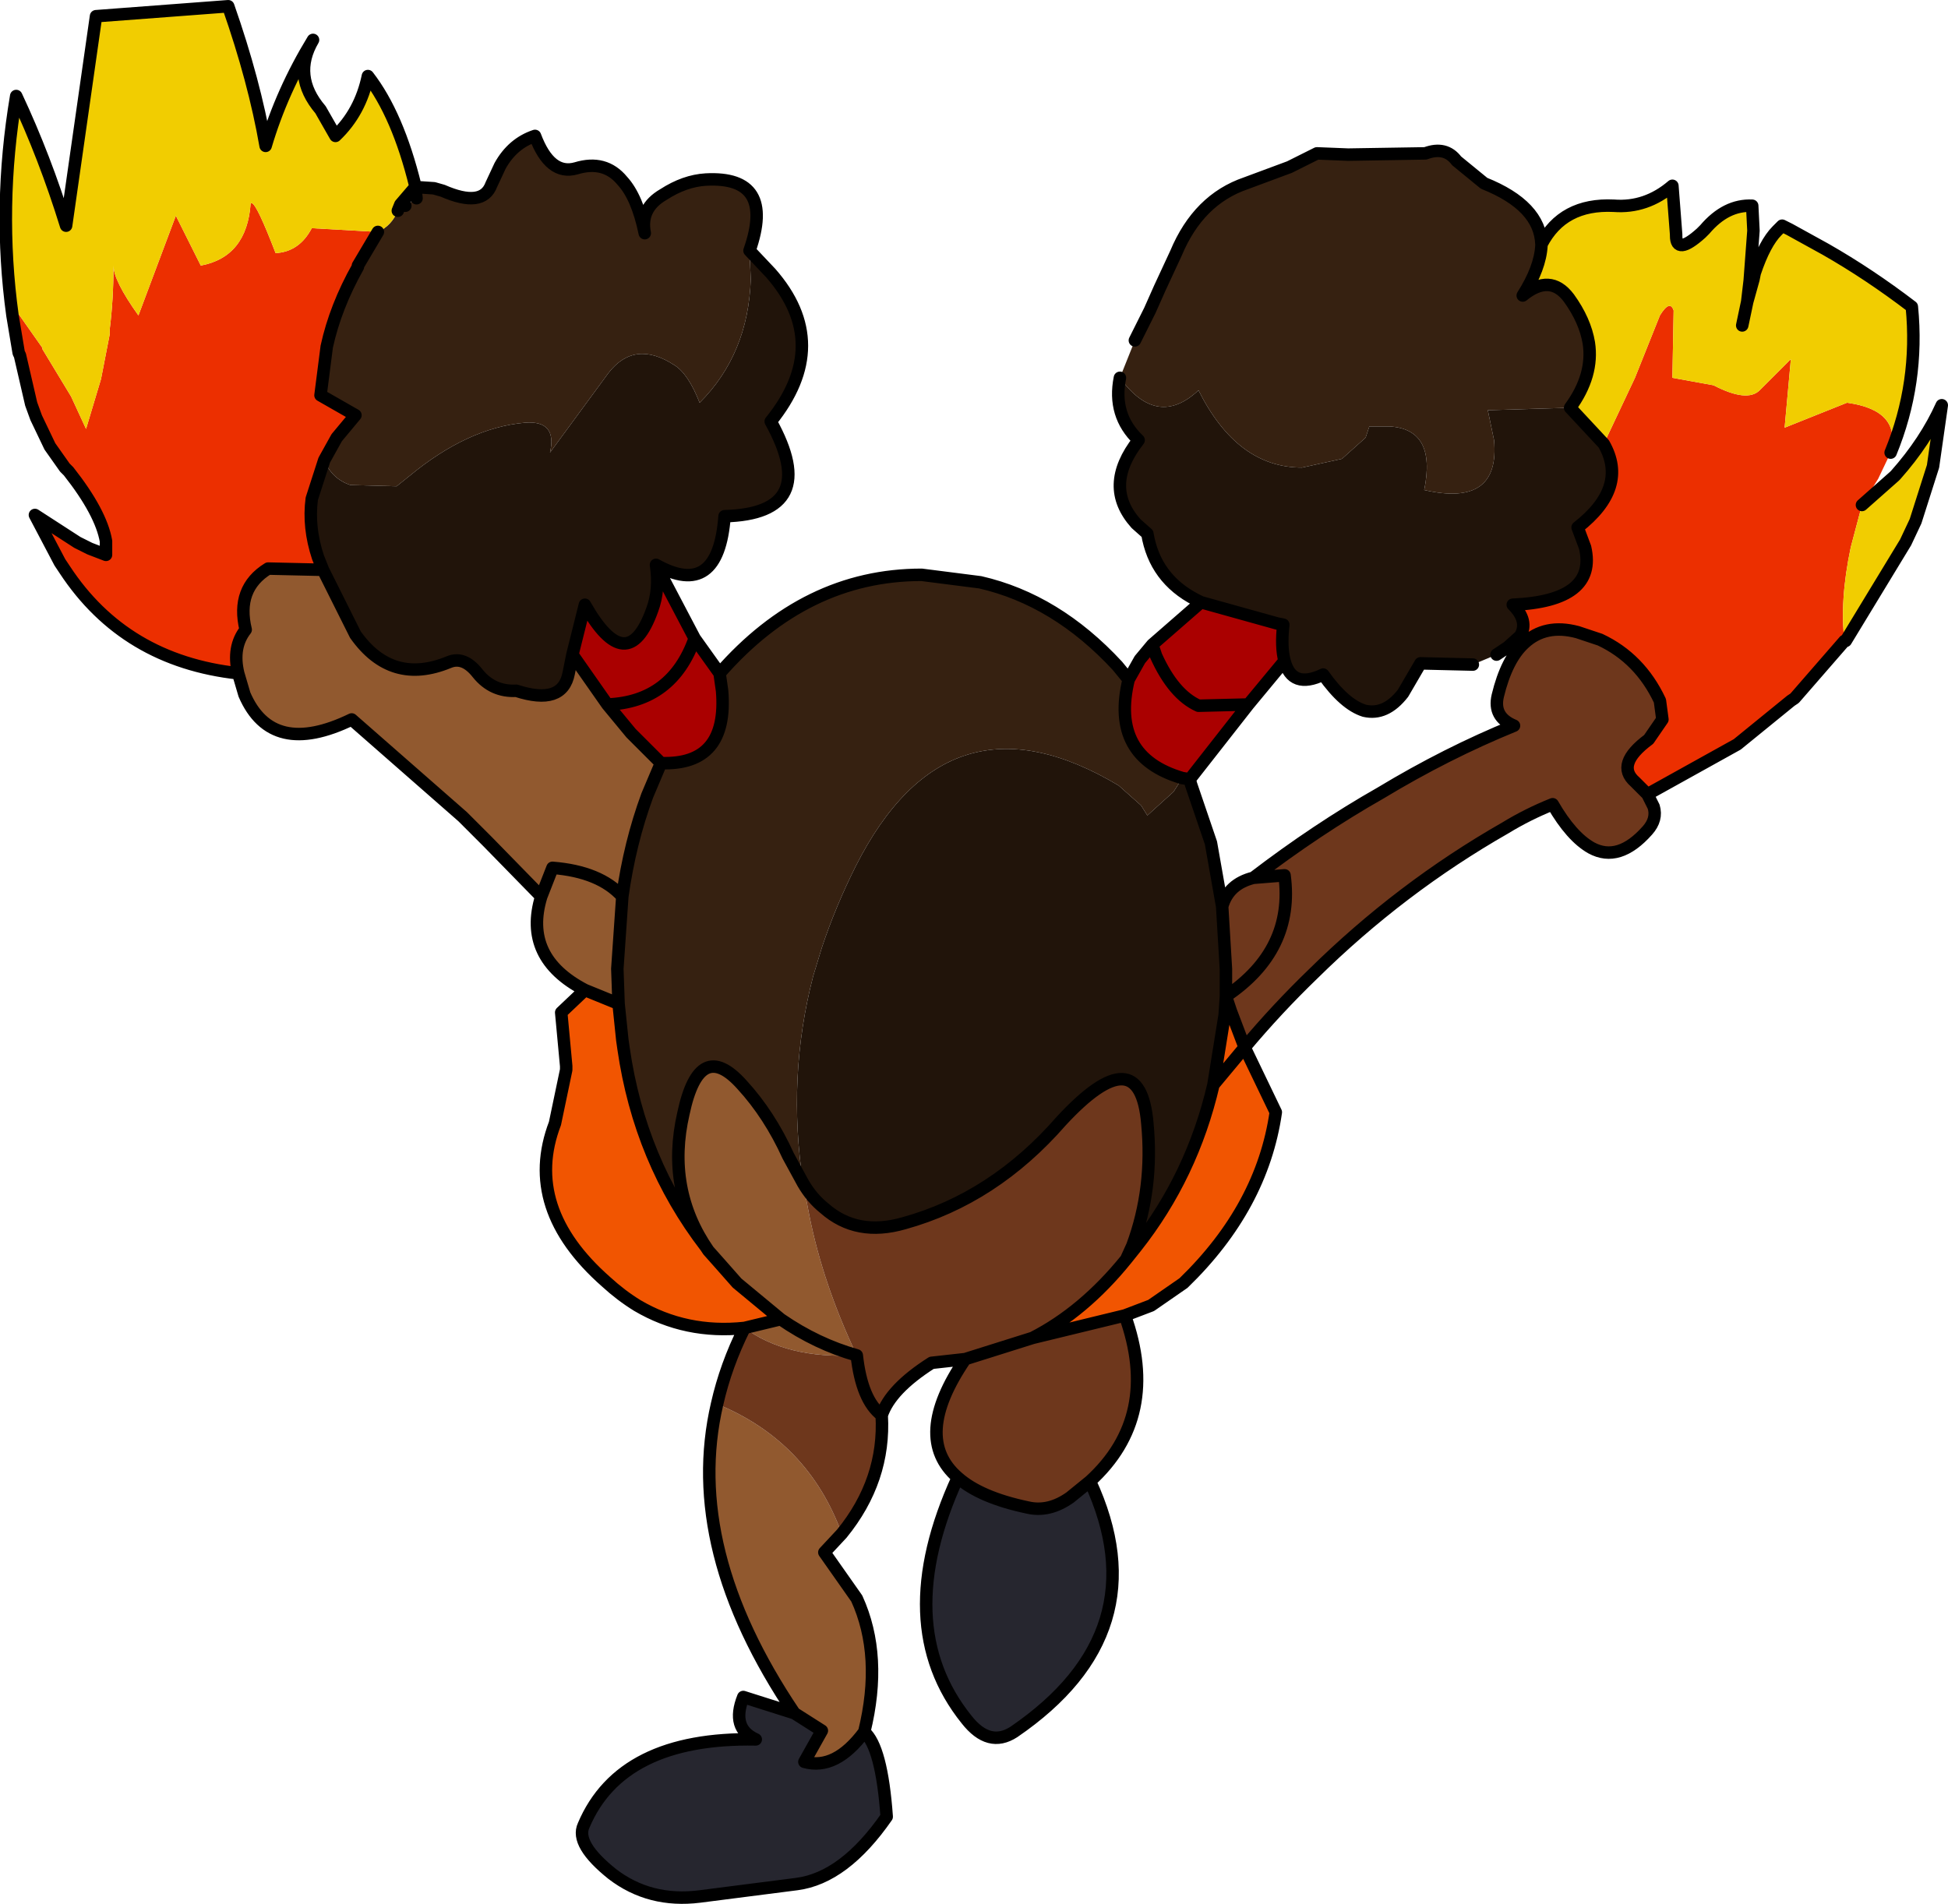<?xml version="1.0" encoding="UTF-8" standalone="no"?>
<svg xmlns:xlink="http://www.w3.org/1999/xlink" height="76.35px" width="78.1px" xmlns="http://www.w3.org/2000/svg">
  <g transform="matrix(1.0, 0.0, 0.0, 1.0, 15.05, -7.35)">
    <path d="M1.6 14.85 L2.35 14.9 2.7 15.0 Q4.3 15.7 4.65 14.75 L5.0 14.0 Q5.5 13.1 6.4 12.8 7.0 14.4 8.05 14.1 9.2 13.75 9.9 14.6 10.5 15.25 10.8 16.7 10.6 15.7 11.55 15.15 12.4 14.6 13.25 14.55 16.05 14.4 15.0 17.4 L15.05 18.55 Q14.95 21.55 13.0 23.5 12.55 22.35 12.0 22.0 10.4 20.95 9.35 22.3 L7.0 25.5 Q7.3 24.2 6.0 24.3 3.7 24.5 1.35 26.45 L0.85 26.85 -1.0 26.8 Q-1.75 26.55 -2.05 25.8 L-1.55 24.9 -0.8 24.0 -2.2 23.2 -1.95 21.25 Q-1.6 19.65 -0.7 18.05 L-0.7 18.0 0.1 16.65 Q0.65 16.4 0.9 15.8 L1.0 15.55 1.2 15.6 1.65 15.3 1.6 14.85 M13.8 34.35 Q17.25 30.4 21.9 30.4 L24.25 30.7 Q27.3 31.4 29.75 34.05 L30.2 34.6 Q29.45 37.7 32.35 38.55 L32.0 39.1 30.95 40.05 30.7 39.65 29.8 38.85 Q22.95 34.75 19.25 42.1 18.45 43.7 17.9 45.35 L17.55 46.5 Q16.5 50.55 17.15 54.8 L16.55 53.7 Q15.8 52.05 14.7 50.85 13.0 48.95 12.35 52.0 11.65 55.05 13.35 57.5 L13.25 57.35 Q10.6 53.9 9.95 49.4 L9.9 49.05 9.75 47.6 9.7 46.2 9.9 43.3 Q10.2 41.15 10.9 39.25 L11.45 37.95 Q14.15 38.05 13.9 35.05 L13.8 34.35 M29.85 22.5 L30.45 21.0 31.05 19.8 31.45 18.9 32.1 17.5 Q33.0 15.35 34.9 14.7 L36.65 14.05 37.75 13.5 39.0 13.55 42.1 13.5 Q42.9 13.2 43.35 13.8 L44.45 14.7 Q46.7 15.6 46.75 17.15 L46.75 17.2 Q46.7 18.1 46.0 19.2 47.1 18.3 47.85 19.3 48.5 20.2 48.65 21.1 48.85 22.4 47.9 23.7 L44.6 23.8 44.85 25.0 Q45.1 27.7 42.05 27.0 42.55 24.55 40.65 24.45 L39.85 24.45 39.7 24.9 38.75 25.75 37.15 26.1 Q34.55 26.1 33.0 23.0 31.35 24.55 29.85 22.5 M30.5 57.35 L30.1 57.85 30.35 57.3 30.5 57.35" fill="#362111" fill-rule="evenodd" stroke="none"/>
    <path d="M18.7 68.85 L18.0 69.6 19.3 71.45 Q20.35 73.75 19.6 76.8 18.45 78.35 17.2 78.0 L17.9 76.75 16.8 76.05 Q12.35 69.45 13.7 63.65 17.35 65.15 18.7 68.85 M8.4 47.05 Q5.9 45.75 6.65 43.3 L4.5 41.1 3.5 40.1 -0.95 36.2 Q-4.15 37.75 -5.25 35.2 L-5.5 34.35 Q-5.75 33.3 -5.2 32.6 -5.6 30.95 -4.3 30.15 L-2.1 30.2 -0.8 32.8 Q0.65 34.85 2.95 33.9 3.55 33.65 4.1 34.35 4.7 35.1 5.65 35.05 7.5 35.65 7.75 34.35 L7.9 33.6 9.3 35.6 10.25 36.75 11.45 37.95 10.9 39.25 Q10.2 41.15 9.9 43.3 L9.7 46.2 9.75 47.6 8.4 47.05 M13.35 57.5 Q11.65 55.05 12.35 52.0 13.0 48.95 14.7 50.85 15.8 52.05 16.55 53.7 L17.15 54.8 17.4 56.1 Q17.95 58.85 19.3 61.7 17.7 61.25 16.25 60.25 17.7 61.25 19.3 61.7 16.5 61.85 14.8 60.6 L16.25 60.25 14.5 58.8 13.75 57.95 13.35 57.5 M6.65 43.3 L7.1 42.15 Q9.0 42.3 9.9 43.3 9.0 42.3 7.1 42.15 L6.65 43.3" fill="#91592f" fill-rule="evenodd" stroke="none"/>
    <path d="M34.85 49.35 L36.1 51.95 Q35.55 55.75 32.4 58.8 L31.1 59.7 30.05 60.1 26.35 61.0 Q28.4 59.95 30.1 57.85 L30.5 57.35 Q32.75 54.5 33.6 50.85 L34.85 49.35 33.6 50.85 34.05 48.05 34.1 47.3 34.3 47.9 34.85 49.35 M14.8 60.6 Q12.45 60.85 10.5 59.7 9.85 59.3 9.25 58.75 5.9 55.8 7.2 52.4 L7.65 50.25 7.65 50.1 7.45 47.95 8.4 47.05 9.75 47.6 9.9 49.05 9.95 49.4 Q10.6 53.9 13.25 57.35 L13.35 57.5 13.75 57.95 14.5 58.8 16.25 60.25 14.8 60.6" fill="#f15501" fill-rule="evenodd" stroke="none"/>
    <path d="M28.65 66.75 Q31.45 72.8 25.6 76.8 24.6 77.45 23.7 76.3 20.65 72.5 23.35 66.6 24.25 67.4 26.15 67.8 27.0 68.0 27.85 67.4 L28.65 66.75 M19.6 76.8 Q20.3 77.4 20.5 80.2 18.8 82.65 16.9 82.9 L13.0 83.4 Q11.0 83.65 9.5 82.5 8.0 81.3 8.35 80.55 9.85 77.0 15.25 77.1 14.25 76.65 14.75 75.4 L16.8 76.05 17.9 76.75 17.2 78.0 Q18.45 78.35 19.6 76.8" fill="#26262f" fill-rule="evenodd" stroke="none"/>
    <path d="M60.75 25.5 L60.25 26.55 59.6 27.6 59.15 29.3 Q58.7 31.45 58.9 33.05 L58.95 33.05 58.9 33.05 56.9 35.35 56.75 35.45 54.6 37.2 51.0 39.2 50.5 38.7 Q49.7 38.0 51.05 37.0 L51.6 36.2 51.5 35.45 Q50.7 33.75 49.1 33.0 L48.2 32.7 Q46.9 32.35 46.05 33.15 L45.9 32.85 Q46.25 32.25 45.6 31.6 49.0 31.45 48.5 29.3 L48.2 28.5 Q50.25 26.9 49.25 25.15 L50.5 22.5 51.5 20.0 Q51.9 19.35 52.05 19.8 L52.0 22.5 53.65 22.8 Q55.0 23.5 55.5 23.0 L56.75 21.75 56.5 24.5 59.0 23.5 Q61.2 23.8 60.75 25.5 M-5.5 34.35 Q-10.05 33.85 -12.45 30.2 L-12.65 29.9 -13.65 28.0 -11.95 29.1 -11.45 29.35 -10.8 29.6 -10.8 29.05 Q-11.0 27.9 -12.3 26.25 L-12.45 26.1 -13.05 25.25 -13.6 24.1 -13.8 23.55 -14.25 21.6 -14.3 21.5 -14.55 20.0 -14.3 19.95 -13.35 21.3 -13.35 21.35 -12.2 23.25 -11.6 24.55 -11.0 22.55 -10.65 20.75 -10.65 20.55 Q-10.5 19.35 -10.5 18.0 -10.5 18.6 -9.5 20.0 L-8.0 16.0 -7.0 18.0 Q-5.15 17.65 -5.0 15.5 L-4.95 15.5 Q-4.75 15.55 -4.0 17.5 -3.05 17.45 -2.55 16.5 L0.1 16.65 -0.7 18.0 -0.7 18.05 Q-1.6 19.65 -1.95 21.25 L-2.2 23.2 -0.8 24.0 -1.55 24.9 -2.05 25.8 -2.55 27.35 Q-2.7 28.5 -2.3 29.7 L-2.1 30.2 -4.3 30.15 Q-5.6 30.95 -5.2 32.6 -5.75 33.3 -5.5 34.35" fill="#ec2f00" fill-rule="evenodd" stroke="none"/>
    <path d="M11.25 30.0 L12.8 32.95 13.8 34.35 13.9 35.05 Q14.15 38.05 11.45 37.95 L10.25 36.75 9.3 35.6 7.9 33.6 8.4 31.6 Q10.1 34.6 11.1 31.8 11.4 31.0 11.25 30.0 M30.2 34.6 L30.65 33.8 31.15 33.2 33.1 31.5 36.15 32.35 36.4 32.4 Q36.3 33.3 36.45 33.85 L35.0 35.6 32.65 38.6 32.35 38.55 Q29.45 37.7 30.2 34.6 M12.8 32.95 Q11.9 35.5 9.3 35.6 11.9 35.5 12.8 32.95 M35.0 35.6 L33.0 35.65 Q32.0 35.2 31.3 33.65 L31.15 33.2 31.3 33.65 Q32.0 35.2 33.0 35.65 L35.0 35.6" fill="#aa0000" fill-rule="evenodd" stroke="none"/>
    <path d="M46.75 17.15 Q47.6 15.5 49.65 15.6 50.95 15.7 52.0 14.8 L52.15 16.75 52.15 16.8 Q52.15 17.6 53.15 16.7 L53.3 16.55 Q54.15 15.55 55.2 15.6 L55.25 16.6 55.1 18.6 55.0 19.45 55.25 18.55 55.3 18.3 Q55.7 17.1 56.2 16.6 L56.4 16.4 56.7 16.55 58.15 17.35 Q59.9 18.35 61.6 19.65 61.9 22.7 60.75 25.5 61.2 23.8 59.0 23.5 L56.5 24.5 56.75 21.75 55.5 23.0 Q55.0 23.5 53.65 22.8 L52.0 22.5 52.05 19.8 Q51.9 19.35 51.5 20.0 L50.5 22.5 49.25 25.15 47.9 23.7 Q48.85 22.4 48.65 21.1 48.5 20.2 47.85 19.3 47.1 18.3 46.0 19.2 46.7 18.1 46.75 17.2 L46.75 17.15 M59.6 27.6 L60.9 26.45 60.95 26.4 Q62.15 25.05 62.8 23.6 L62.45 26.05 61.75 28.25 61.35 29.1 58.95 33.05 58.9 33.05 Q58.7 31.45 59.15 29.3 L59.6 27.6 M-14.55 20.0 Q-15.15 15.65 -14.4 11.2 -13.25 13.65 -12.4 16.4 L-11.2 8.0 -5.9 7.6 Q-4.85 10.6 -4.4 13.2 -3.75 11.0 -2.5 8.95 -3.35 10.4 -2.2 11.75 L-1.6 12.8 Q-0.6 11.85 -0.3 10.4 0.9 11.95 1.6 14.8 L1.6 14.85 1.0 15.55 0.9 15.8 Q0.65 16.4 0.1 16.65 L-2.55 16.5 Q-3.05 17.45 -4.0 17.5 -4.75 15.55 -4.95 15.5 L-5.0 15.5 Q-5.15 17.65 -7.0 18.0 L-8.0 16.0 -9.5 20.0 Q-10.5 18.6 -10.5 18.0 -10.5 19.35 -10.65 20.55 L-10.65 20.75 -11.0 22.55 -11.6 24.55 -12.2 23.25 -13.35 21.35 -13.35 21.3 -14.3 19.95 -14.55 20.0 M54.8 20.4 L55.0 19.45 54.8 20.4" fill="#f1cd01" fill-rule="evenodd" stroke="none"/>
    <path d="M15.0 17.4 L15.85 18.3 Q18.35 21.15 15.85 24.25 17.9 27.95 14.0 28.05 13.75 31.4 11.25 30.0 11.4 31.0 11.1 31.8 10.1 34.6 8.4 31.6 L7.9 33.6 7.75 34.35 Q7.5 35.65 5.65 35.05 4.7 35.1 4.1 34.35 3.55 33.65 2.95 33.9 0.65 34.85 -0.8 32.8 L-2.1 30.2 -2.3 29.7 Q-2.7 28.5 -2.55 27.35 L-2.05 25.8 Q-1.75 26.55 -1.0 26.8 L0.85 26.85 1.35 26.45 Q3.7 24.5 6.0 24.3 7.3 24.2 7.0 25.5 L9.35 22.3 Q10.4 20.95 12.0 22.0 12.55 22.35 13.0 23.5 14.95 21.55 15.05 18.55 L15.0 17.4 M33.1 31.5 L32.9 31.4 Q31.25 30.55 30.95 28.75 L30.5 28.35 Q29.15 26.85 30.6 25.0 29.55 24.0 29.85 22.5 31.35 24.55 33.0 23.0 34.55 26.1 37.15 26.1 L38.75 25.75 39.7 24.9 39.85 24.45 40.65 24.45 Q42.55 24.55 42.05 27.0 45.1 27.7 44.85 25.0 L44.6 23.8 47.9 23.7 49.25 25.15 Q50.25 26.9 48.2 28.5 L48.5 29.3 Q49.0 31.45 45.6 31.6 46.25 32.25 45.9 32.85 L45.4 33.3 44.95 33.6 44.0 34.0 41.9 33.95 41.2 35.15 Q40.5 36.05 39.65 35.85 38.85 35.6 38.0 34.4 36.75 35.0 36.45 33.85 36.3 33.3 36.4 32.4 L36.15 32.35 33.1 31.5 M33.6 50.85 Q32.75 54.5 30.5 57.35 L30.35 57.3 Q31.2 55.0 30.95 52.4 30.65 48.9 27.5 52.3 24.8 55.4 21.2 56.4 19.3 56.95 18.0 55.8 17.5 55.4 17.15 54.8 16.5 50.55 17.55 46.5 L17.9 45.35 Q18.45 43.7 19.25 42.1 22.95 34.75 29.8 38.85 L30.7 39.65 30.95 40.05 32.0 39.1 32.35 38.55 32.65 38.6 32.7 38.8 33.5 41.15 33.95 43.7 34.1 46.2 34.1 47.3 34.05 48.05 33.6 50.85" fill="#21140a" fill-rule="evenodd" stroke="none"/>
    <path d="M51.0 39.2 L51.25 39.7 Q51.4 40.2 51.0 40.65 49.85 41.95 48.75 41.35 47.95 40.9 47.2 39.6 46.2 40.0 45.3 40.55 41.1 42.95 37.6 46.4 36.15 47.8 34.85 49.35 L34.3 47.9 34.1 47.3 Q36.85 45.45 36.45 42.45 L35.2 42.55 36.45 42.45 Q36.85 45.45 34.1 47.3 L34.1 46.2 33.95 43.7 Q34.2 42.8 35.2 42.55 37.75 40.6 40.3 39.15 42.95 37.55 45.65 36.45 44.8 36.1 45.0 35.25 45.35 33.8 46.05 33.15 46.9 32.35 48.2 32.7 L49.1 33.0 Q50.7 33.75 51.5 35.45 L51.6 36.2 51.05 37.0 Q49.7 38.0 50.5 38.7 L51.0 39.2 M30.05 60.1 Q31.5 64.15 28.65 66.75 L27.85 67.4 Q27.0 68.0 26.15 67.8 24.25 67.4 23.35 66.6 21.5 65.0 23.65 61.85 L22.3 62.0 Q20.65 63.05 20.3 64.1 20.45 66.7 18.7 68.85 17.35 65.15 13.7 63.65 14.05 62.1 14.8 60.6 16.5 61.85 19.3 61.7 17.95 58.85 17.4 56.1 L17.15 54.8 Q17.5 55.4 18.0 55.8 19.3 56.95 21.2 56.4 24.8 55.4 27.5 52.3 30.65 48.9 30.95 52.4 31.2 55.0 30.35 57.3 L30.1 57.85 Q28.4 59.95 26.35 61.0 L30.05 60.1 M23.65 61.85 L26.35 61.0 23.65 61.85 M20.3 64.1 Q19.5 63.5 19.3 61.7 19.5 63.5 20.3 64.1" fill="#6e371c" fill-rule="evenodd" stroke="none"/>
    <path d="M46.75 17.15 Q47.6 15.5 49.65 15.6 50.95 15.7 52.0 14.8 L52.15 16.75 52.15 16.8 Q52.15 17.6 53.15 16.7 L53.3 16.55 Q54.15 15.55 55.2 15.6 L55.25 16.6 55.1 18.6 55.0 19.45 55.25 18.55 55.3 18.3 Q55.7 17.1 56.2 16.6 L56.4 16.4 56.7 16.55 58.15 17.35 Q59.9 18.35 61.6 19.65 61.9 22.7 60.75 25.5 M59.6 27.6 L60.9 26.45 60.95 26.4 Q62.15 25.05 62.8 23.6 L62.45 26.05 61.75 28.25 61.35 29.1 58.95 33.05 M58.9 33.05 L56.9 35.35 56.75 35.45 54.6 37.2 51.0 39.2 51.25 39.7 Q51.4 40.2 51.0 40.65 49.85 41.95 48.75 41.35 47.95 40.9 47.2 39.6 46.2 40.0 45.3 40.55 41.1 42.95 37.6 46.4 36.15 47.8 34.85 49.35 L36.1 51.95 Q35.55 55.75 32.4 58.8 L31.1 59.7 30.05 60.1 Q31.5 64.15 28.65 66.75 31.45 72.8 25.6 76.8 24.6 77.45 23.7 76.3 20.65 72.5 23.35 66.6 21.5 65.0 23.65 61.85 L22.3 62.0 Q20.65 63.05 20.3 64.1 20.45 66.7 18.7 68.85 L18.0 69.6 19.3 71.45 Q20.35 73.75 19.6 76.8 20.3 77.4 20.5 80.2 18.8 82.65 16.9 82.9 L13.0 83.4 Q11.0 83.65 9.5 82.5 8.0 81.3 8.35 80.55 9.85 77.0 15.25 77.1 14.25 76.65 14.75 75.4 L16.8 76.05 Q12.35 69.45 13.7 63.65 14.05 62.1 14.8 60.6 12.45 60.85 10.5 59.7 9.85 59.3 9.25 58.75 5.9 55.8 7.2 52.4 L7.65 50.25 7.65 50.1 7.45 47.95 8.4 47.05 Q5.9 45.75 6.65 43.3 L4.5 41.1 3.5 40.1 -0.95 36.2 Q-4.15 37.75 -5.25 35.2 L-5.5 34.35 Q-10.05 33.85 -12.45 30.2 L-12.65 29.9 -13.65 28.0 -11.95 29.1 -11.45 29.35 -10.8 29.6 -10.8 29.05 Q-11.0 27.9 -12.3 26.25 L-12.45 26.1 -13.05 25.25 -13.6 24.1 -13.8 23.55 -14.25 21.6 -14.3 21.5 -14.55 20.0 Q-15.15 15.65 -14.4 11.2 -13.25 13.65 -12.4 16.4 L-11.2 8.0 -5.9 7.6 Q-4.85 10.6 -4.4 13.2 -3.75 11.0 -2.5 8.95 -3.35 10.4 -2.2 11.75 L-1.6 12.8 Q-0.6 11.85 -0.3 10.4 0.9 11.95 1.6 14.8 L1.6 14.85 2.35 14.9 2.7 15.0 Q4.3 15.7 4.65 14.75 L5.0 14.0 Q5.5 13.1 6.4 12.8 7.0 14.4 8.05 14.1 9.2 13.75 9.9 14.6 10.5 15.25 10.8 16.7 10.6 15.7 11.55 15.15 12.4 14.6 13.25 14.55 16.05 14.4 15.0 17.4 L15.85 18.3 Q18.35 21.15 15.85 24.25 17.9 27.95 14.0 28.05 13.75 31.4 11.25 30.0 L12.8 32.95 13.8 34.35 Q17.25 30.4 21.9 30.4 L24.25 30.7 Q27.3 31.4 29.75 34.05 L30.2 34.6 30.65 33.8 31.15 33.2 33.1 31.5 32.9 31.4 Q31.25 30.55 30.95 28.75 L30.5 28.35 Q29.15 26.85 30.6 25.0 29.55 24.0 29.85 22.5 M30.45 21.0 L31.05 19.8 31.45 18.9 32.1 17.5 Q33.0 15.35 34.9 14.7 L36.65 14.05 37.75 13.5 39.0 13.55 42.1 13.5 Q42.9 13.2 43.35 13.8 L44.45 14.7 Q46.7 15.6 46.75 17.15 L46.75 17.2 Q46.7 18.1 46.0 19.2 47.1 18.3 47.85 19.3 48.5 20.2 48.65 21.1 48.85 22.4 47.9 23.7 L49.25 25.15 Q50.25 26.9 48.2 28.5 L48.5 29.3 Q49.0 31.45 45.6 31.6 46.25 32.25 45.9 32.85 L45.4 33.3 44.95 33.6 M55.0 19.45 L54.8 20.4 M51.0 39.2 L50.5 38.7 Q49.7 38.0 51.05 37.0 L51.6 36.2 51.5 35.45 Q50.7 33.75 49.1 33.0 L48.2 32.7 Q46.9 32.35 46.05 33.15 45.35 33.8 45.0 35.25 44.8 36.1 45.65 36.45 42.95 37.55 40.3 39.15 37.75 40.6 35.2 42.55 L36.45 42.45 Q36.85 45.45 34.1 47.3 L34.3 47.9 34.85 49.35 33.6 50.85 Q32.75 54.5 30.5 57.35 L30.1 57.85 Q28.4 59.95 26.35 61.0 L30.05 60.1 M44.0 34.0 L41.9 33.95 41.2 35.15 Q40.5 36.05 39.65 35.85 38.85 35.6 38.0 34.4 36.75 35.0 36.45 33.85 L35.0 35.6 32.65 38.6 32.7 38.8 33.5 41.15 33.95 43.7 Q34.2 42.8 35.2 42.55 M46.05 33.15 L45.9 32.85 M1.65 15.3 L1.6 14.85 1.0 15.55 1.2 15.6 M1.0 15.55 L0.9 15.8 M0.1 16.65 L-0.7 18.0 -0.7 18.05 Q-1.6 19.65 -1.95 21.25 L-2.2 23.2 -0.8 24.0 -1.55 24.9 -2.05 25.8 -2.55 27.35 Q-2.7 28.5 -2.3 29.7 L-2.1 30.2 -4.3 30.15 Q-5.6 30.95 -5.2 32.6 -5.75 33.3 -5.5 34.35 M13.8 34.35 L13.9 35.05 Q14.15 38.05 11.45 37.95 L10.9 39.25 Q10.2 41.15 9.9 43.3 L9.7 46.2 9.75 47.6 9.9 49.05 9.95 49.4 Q10.6 53.9 13.25 57.35 L13.35 57.5 Q11.65 55.05 12.35 52.0 13.0 48.95 14.7 50.85 15.8 52.05 16.55 53.7 L17.15 54.8 Q17.5 55.4 18.0 55.8 19.3 56.95 21.2 56.4 24.8 55.4 27.5 52.3 30.65 48.9 30.95 52.4 31.2 55.0 30.35 57.3 L30.1 57.85 M32.35 38.55 Q29.45 37.7 30.2 34.6 M11.25 30.0 Q11.4 31.0 11.1 31.8 10.1 34.6 8.4 31.6 L7.9 33.6 9.3 35.6 Q11.9 35.5 12.8 32.95 M7.9 33.6 L7.75 34.35 Q7.5 35.65 5.65 35.05 4.7 35.1 4.1 34.35 3.55 33.65 2.95 33.9 0.65 34.85 -0.8 32.8 L-2.1 30.2 M9.9 43.3 Q9.0 42.3 7.1 42.15 L6.65 43.3 M8.4 47.05 L9.75 47.6 M11.45 37.95 L10.25 36.75 9.3 35.6 M31.15 33.2 L31.3 33.65 Q32.0 35.2 33.0 35.65 L35.0 35.6 M36.45 33.85 Q36.3 33.3 36.4 32.4 L36.15 32.35 33.1 31.5 M32.35 38.55 L32.65 38.6 M33.95 43.7 L34.1 46.2 34.1 47.3 34.05 48.05 33.6 50.85 M26.35 61.0 L23.65 61.85 M28.65 66.75 L27.85 67.4 Q27.0 68.0 26.15 67.8 24.25 67.4 23.35 66.6 M13.35 57.5 L13.75 57.95 14.5 58.8 16.25 60.25 Q17.7 61.25 19.3 61.7 19.5 63.5 20.3 64.1 M16.25 60.25 L14.8 60.6 M19.6 76.8 Q18.45 78.35 17.2 78.0 L17.9 76.75 16.8 76.05" fill="none" stroke="#000000" stroke-linecap="round" stroke-linejoin="round" stroke-width="0.5"/>
  </g>
</svg>

